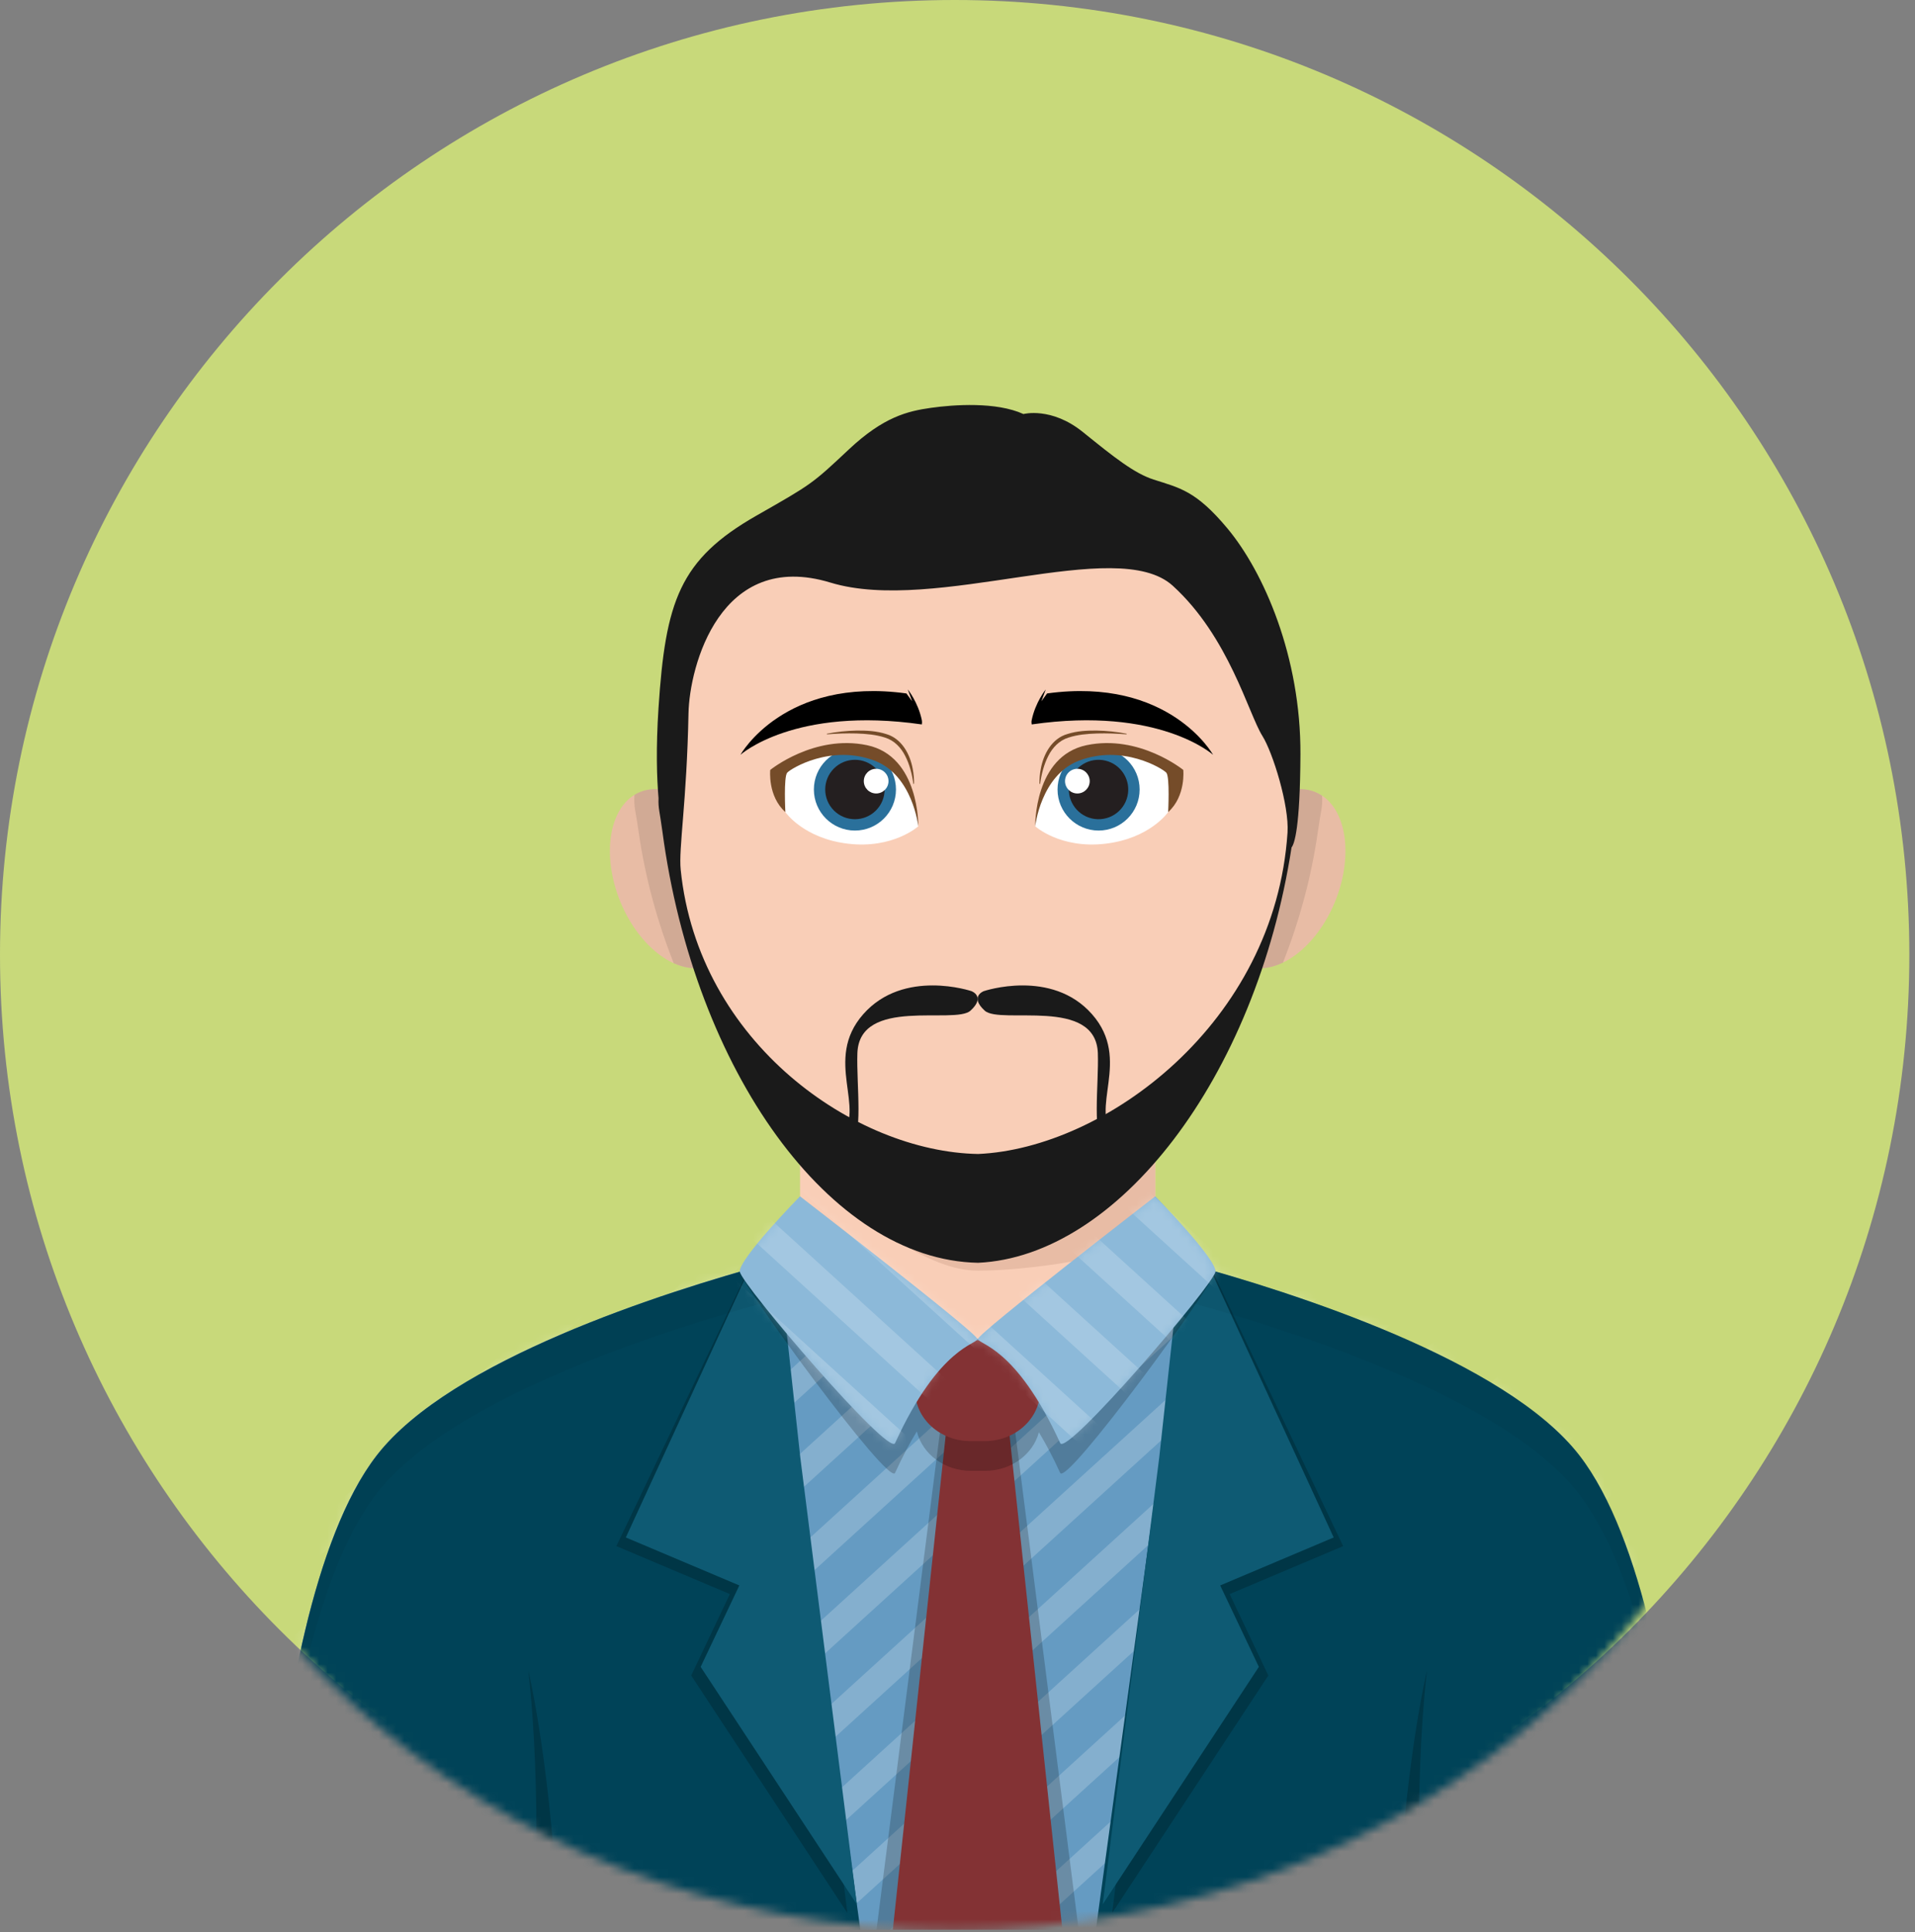 <svg xmlns="http://www.w3.org/2000/svg" width="225" height="227" viewBox="0 0 225 227" fill="none"><rect x="0" y="0" width="225" height="227" fill="#808080" stroke="none"/><g clip-path="url(#clip0_4_1376)"><path d="M112.167 224.334C174.115 224.334 224.334 174.115 224.334 112.167C224.334 50.219 174.115 0 112.167 0C50.219 0 0 50.219 0 112.167C0 174.115 50.219 224.334 112.167 224.334Z" fill="#C8D97A"></path><mask id="mask0_4_1376" style="mask-type:luminance" maskUnits="userSpaceOnUse" x="12" y="44" width="200" height="183"><path d="M112 226.711C167.228 226.711 212 185.968 212 135.711C212 85.453 167.228 44.711 112 44.711C56.772 44.711 12 85.453 12 135.711C12 185.968 56.772 226.711 112 226.711Z" fill="white"></path></mask><g mask="url(#mask0_4_1376)"><path d="M132.031 146.582C132.031 146.582 173.717 155.811 185.467 170.977C197.214 186.145 198.594 227.716 198.594 227.716H114.867H31.14C31.14 227.716 32.522 186.145 44.269 170.977C56.017 155.811 97.704 146.582 97.704 146.582H132.031Z" fill="#659BC2"></path><g opacity="0.2"><mask id="mask1_4_1376" style="mask-type:luminance" maskUnits="userSpaceOnUse" x="31" y="146" width="168" height="82"><path d="M132.031 146.582C132.031 146.582 173.717 155.811 185.467 170.977C197.214 186.145 198.594 227.716 198.594 227.716H114.867H31.14C31.14 227.716 32.522 186.145 44.269 170.977C56.017 155.811 97.704 146.582 97.704 146.582H132.031Z" fill="white"></path></mask><g mask="url(#mask1_4_1376)"><path d="M134.916 89.925L19.284 195.15L21.639 197.293L137.271 92.068L134.916 89.925Z" fill="white"></path><path d="M140.906 95.383L25.274 200.608L27.63 202.751L143.261 97.526L140.906 95.383Z" fill="white"></path><path d="M146.899 100.839L31.267 206.064L33.622 208.207L149.254 102.982L146.899 100.839Z" fill="white"></path><path d="M152.904 106.296L37.273 211.52L39.627 213.663L155.258 108.438L152.904 106.296Z" fill="white"></path><path d="M158.894 111.754L43.264 216.978L45.619 219.121L161.25 113.897L158.894 111.754Z" fill="white"></path><path d="M164.901 117.206L49.27 222.43L51.626 224.573L167.256 119.349L164.901 117.206Z" fill="white"></path><path d="M170.891 122.667L55.26 227.891L57.615 230.034L173.246 124.81L170.891 122.667Z" fill="white"></path><path d="M176.883 128.124L61.252 233.348L63.607 235.491L179.238 130.267L176.883 128.124Z" fill="white"></path><path d="M182.889 133.58L67.258 238.804L69.613 240.947L185.244 135.723L182.889 133.58Z" fill="white"></path><path d="M188.879 139.037L73.249 244.261L75.604 246.404L191.234 141.18L188.879 139.037Z" fill="white"></path><path d="M194.886 144.493L79.255 249.717L81.61 251.86L197.241 146.636L194.886 144.493Z" fill="white"></path><path d="M200.876 149.953L85.246 255.177L87.601 257.32L203.231 152.096L200.876 149.953Z" fill="white"></path><path d="M206.868 155.407L91.237 260.631L93.592 262.774L209.223 157.55L206.868 155.407Z" fill="white"></path><path d="M212.873 160.864L97.243 266.088L99.598 268.231L215.229 163.007L212.873 160.864Z" fill="white"></path><path d="M218.865 166.322L103.234 271.546L105.588 273.689L221.219 168.465L218.865 166.322Z" fill="white"></path><path d="M224.871 171.778L109.241 277.001L111.596 279.144L227.226 173.921L224.871 171.778Z" fill="white"></path><path d="M230.861 177.234L115.231 282.457L117.586 284.6L233.216 179.377L230.861 177.234Z" fill="white"></path></g></g><path d="M76.098 227.716H101.22L90.404 148.426C77.911 151.828 52.943 159.786 44.272 170.977C36.751 180.687 33.479 201.218 32.098 214.738C43.475 218.156 61.273 223.382 76.098 227.716Z" fill="#004358"></path><path opacity="0.2" d="M99.562 224.75L92.915 172.208L90.529 150.316L87.74 149.556L72.421 181.645L85.755 187.28L81.213 196.847L99.562 224.75Z" fill="black"></path><path d="M100.674 223.732L94.025 171.192L91.641 149.3H87.951L73.531 180.629L86.867 186.264L82.323 195.832L100.674 223.732Z" fill="#0E5A73"></path><path d="M153.742 227.716H128.62L139.436 148.426C151.93 151.828 176.9 159.786 185.568 170.977C193.09 180.687 196.361 201.218 197.742 214.738C186.364 218.156 168.567 223.382 153.742 227.716Z" fill="#004358"></path><path opacity="0.2" d="M130.669 224.75L137.319 172.209L139.705 150.316L142.66 149.747L157.812 181.646L144.476 187.281L149.019 196.847L130.669 224.75Z" fill="black"></path><path d="M129.561 223.732L136.207 171.192L138.593 149.3H142.281L156.7 180.629L143.366 186.264L147.908 195.832L129.561 223.732Z" fill="#0E5A73"></path><path opacity="0.05" d="M44.269 175.443C56.017 160.275 97.704 151.047 97.704 151.047H132.031C132.031 151.047 173.717 160.275 185.467 175.443C194.86 187.571 197.624 216.575 198.355 227.716H198.594C198.594 227.716 197.214 186.145 185.467 170.977C173.717 155.811 132.031 146.582 132.031 146.582H97.704C97.704 146.582 56.017 155.811 44.269 170.977C32.523 186.145 31.14 227.716 31.14 227.716H31.38C32.11 216.575 34.876 187.571 44.269 175.443Z" fill="black"></path><path opacity="0.2" d="M126.861 227.718H102.857L110.506 167.713H119.216L126.861 227.718Z" fill="black"></path><path d="M124.932 227.718H104.794L111.21 167.713H118.519L124.932 227.718Z" fill="#833234"></path><path opacity="0.2" d="M135.734 146.582C135.734 146.582 114.943 159.01 114.909 159.701C114.906 159.755 114.934 159.806 114.986 159.859H114.742C114.793 159.805 114.822 159.754 114.819 159.701C114.786 159.01 93.994 146.582 93.994 146.582C93.994 146.582 86.764 147.93 86.924 149.403C87.083 150.873 104.429 174.639 105.163 173.041C106.046 171.112 106.903 169.508 107.722 168.168C108.373 170.819 110.968 172.8 114.077 172.8H115.736C118.807 172.8 121.374 170.865 122.063 168.268C122.863 169.589 123.702 171.158 124.563 173.041C125.296 174.639 142.64 150.873 142.801 149.403C142.963 147.93 135.734 146.582 135.734 146.582Z" fill="black"></path><path d="M122.21 163.379C122.21 166.656 119.293 169.309 115.694 169.309H114.035C110.436 169.309 107.519 166.656 107.519 163.379C107.519 160.106 110.435 157.451 114.035 157.451H115.694C119.293 157.451 122.21 160.106 122.21 163.379Z" fill="#833234"></path><path d="M135.742 149.27C135.742 159.27 126.345 157.292 114.818 157.292C103.293 157.292 94.002 159.27 94.002 149.27V124.259C94.002 114.257 103.347 106.153 114.873 106.153C126.401 106.153 135.742 114.257 135.742 124.259V149.27Z" fill="#F9CEB7"></path><path d="M114.872 149.285C119.307 149.285 128.881 148.349 135.74 145.534C135.74 145.521 135.741 146.802 135.741 146.785V124.259C135.741 114.257 126.4 106.153 114.872 106.153C103.347 106.153 94.001 114.257 94.001 124.259V136.032C101.176 143.504 109.05 149.285 114.872 149.285Z" fill="#E8BCA5"></path><path d="M75.994 92.809C72.064 93.626 70.547 99.153 72.521 104.963C74.428 110.567 78.909 114.389 82.605 113.669C86.319 112.949 88.029 107.886 86.353 102.186C84.616 96.274 79.942 91.988 75.994 92.809Z" fill="#E8BCA5"></path><path opacity="0.1" d="M75.988 92.809C75.462 92.918 74.982 93.118 74.545 93.386C74.456 94.872 74.657 95.052 75.021 97.629C75.783 103.048 77.227 108.265 79.152 113.157C80.312 113.684 81.49 113.885 82.599 113.669C86.313 112.949 88.023 107.886 86.347 102.186C84.611 96.274 79.936 91.988 75.988 92.809Z" fill="black"></path><path d="M153.746 92.809C149.796 91.987 145.121 96.273 143.386 102.187C141.709 107.887 143.421 112.95 147.133 113.67C150.832 114.389 155.313 110.568 157.219 104.964C159.193 99.154 157.677 93.626 153.746 92.809Z" fill="#E8BCA5"></path><path opacity="0.1" d="M155.333 93.485C154.856 93.168 154.333 92.931 153.746 92.81C149.796 91.987 145.121 96.274 143.386 102.188C141.709 107.888 143.421 112.951 147.133 113.671C148.296 113.898 149.536 113.673 150.748 113.088C152.659 108.213 154.092 103.024 154.85 97.63C155.206 95.107 155.407 94.885 155.333 93.485Z" fill="black"></path><path d="M114.932 56.698C135.792 56.698 149.09 63.219 152.157 92.342C152.485 95.444 152.299 94.8 151.863 97.89C148.139 124.33 126.953 145.534 114.932 145.534C102.911 145.534 81.727 124.331 78.005 97.89C77.566 94.8 77.382 95.444 77.708 92.342C80.774 63.219 94.073 56.698 114.932 56.698Z" fill="#F9CEB7"></path><path d="M114.136 116.442C114.136 116.442 106.179 113.754 101.425 119.154C96.671 124.552 101.912 130.319 98.718 133.614L99.859 134.498C101.504 133.829 100.609 127.47 100.737 123.741C100.966 117.067 112.197 120.404 114.025 118.736C115.854 117.069 114.136 116.442 114.136 116.442Z" fill="#1A1A1A"></path><path d="M128.304 119.154C123.55 113.754 115.593 116.442 115.593 116.442C115.593 116.442 113.876 117.069 115.701 118.738C117.53 120.406 128.761 117.068 128.991 123.743C129.118 127.471 128.224 133.83 129.868 134.499L131.01 133.616C127.816 130.319 133.058 124.552 128.304 119.154Z" fill="#1A1A1A"></path><path d="M152.793 88.618C152.842 77.171 148.495 67.206 144.2 62.063C140.493 57.626 138.596 57.329 135.534 56.338C133.284 55.611 130.954 53.772 127.24 50.766C123.527 47.764 120.247 48.644 120.247 48.644C117.063 47.187 112.071 47.534 109.38 47.916C106.654 48.301 103.822 48.965 99.74 52.795C95.414 56.854 95.414 56.854 88.908 60.561C79.813 65.742 78.191 70.661 77.369 83.196C77.061 87.912 77.168 91.384 77.373 93.769C77.327 95.003 77.51 95.306 77.828 97.684C81.569 125.804 97.544 148.049 114.927 148.358C131.298 147.594 147.537 126.763 151.75 99.557C152.078 99.158 152.754 97.283 152.793 88.618ZM114.928 135.575C100.527 135.332 82.046 122.571 79.977 102.175C79.72 99.643 80.693 94.215 80.894 83.82C81.001 78.288 84.613 64.501 97.574 68.446C109.933 72.208 131.189 62.809 137.791 68.816C144.394 74.824 146.676 83.841 148.327 86.468C149.543 88.408 151.484 94.634 151.276 97.813C149.802 120.231 129.811 134.921 114.928 135.575Z" fill="#1A1A1A"></path><path d="M93.995 140.547C93.995 140.547 86.766 147.931 86.925 149.405C87.084 150.874 104.43 171.148 105.164 169.547C110.429 158.045 114.854 157.981 114.82 157.293C114.785 156.602 93.995 140.547 93.995 140.547Z" fill="#8CB9D9"></path><path d="M135.74 140.547C135.74 140.547 114.949 156.602 114.915 157.293C114.881 157.982 119.305 158.045 124.572 169.547C125.305 171.148 142.648 150.874 142.809 149.405C142.969 147.931 135.74 140.547 135.74 140.547Z" fill="#8CB9D9"></path><g opacity="0.2"><mask id="mask2_4_1376" style="mask-type:luminance" maskUnits="userSpaceOnUse" x="86" y="140" width="57" height="30"><path d="M135.734 140.547C135.734 140.547 117.154 154.893 115.101 157.038H114.626C112.573 154.893 93.994 140.547 93.994 140.547C93.994 140.547 86.764 147.931 86.924 149.405C87.083 150.874 104.429 171.148 105.163 169.547C109.589 159.881 113.419 158.293 114.508 157.626H115.217C116.307 158.293 120.139 159.88 124.565 169.547C125.297 171.148 142.641 150.874 142.802 149.405C142.963 147.931 135.734 140.547 135.734 140.547Z" fill="white"></path></mask><g mask="url(#mask2_4_1376)"><path d="M12.993 160.002L10.639 162.144L126.272 267.37L128.626 265.227L12.993 160.002Z" fill="white"></path><path d="M18.984 154.545L16.629 156.687L132.263 261.913L134.617 259.771L18.984 154.545Z" fill="white"></path><path d="M24.991 149.086L22.636 151.229L138.268 256.454L140.623 254.311L24.991 149.086Z" fill="white"></path><path d="M30.982 143.63L28.627 145.773L144.259 250.999L146.614 248.855L30.982 143.63Z" fill="white"></path><path d="M36.988 138.171L34.633 140.314L150.265 245.539L152.62 243.396L36.988 138.171Z" fill="white"></path><path d="M42.978 132.715L40.623 134.858L156.256 240.084L158.611 237.941L42.978 132.715Z" fill="white"></path><path d="M48.984 127.259L46.629 129.402L162.261 234.627L164.616 232.484L48.984 127.259Z" fill="white"></path><path d="M54.975 121.8L52.62 123.943L168.253 229.169L170.608 227.026L54.975 121.8Z" fill="white"></path><path d="M60.966 116.345L58.611 118.488L174.244 223.713L176.599 221.57L60.966 116.345Z" fill="white"></path><path d="M66.972 110.887L64.616 113.031L180.247 218.256L182.603 216.112L66.972 110.887Z" fill="white"></path><path d="M72.963 105.431L70.607 107.575L186.24 212.801L188.596 210.657L72.963 105.431Z" fill="white"></path><path d="M78.968 99.973L76.613 102.116L192.246 207.342L194.601 205.199L78.968 99.973Z" fill="white"></path><path d="M84.96 94.516L82.605 96.659L198.237 201.885L200.592 199.742L84.96 94.516Z" fill="white"></path><path d="M90.95 89.059L88.595 91.202L204.227 196.428L206.582 194.285L90.95 89.059Z" fill="white"></path><path d="M96.957 83.6L94.602 85.743L210.234 190.968L212.589 188.825L96.957 83.6Z" fill="white"></path><path d="M102.949 78.142L100.593 80.286L216.225 185.511L218.581 183.367L102.949 78.142Z" fill="white"></path><path d="M108.953 72.686L106.597 74.83L222.23 180.056L224.586 177.912L108.953 72.686Z" fill="white"></path></g></g><path opacity="0.2" d="M62.734 227.716L65.651 227.718C64.9 208.012 62.074 196.257 62.074 196.257C63.724 210.897 62.734 227.716 62.734 227.716Z" fill="black"></path><path opacity="0.2" d="M167.659 196.258C167.659 196.258 164.833 208.013 164.081 227.719L166.999 227.717C166.999 227.717 166.009 210.897 167.659 196.258Z" fill="black"></path></g><path d="M91.6 92.235L92.275 95.409C92.275 95.409 94.4 98.517 99.678 99.127C104.956 99.738 107.892 97.079 107.892 97.079C107.892 97.079 107.756 88.321 99.319 88.213C90.882 88.106 91.6 92.235 91.6 92.235Z" fill="white"></path><path d="M100.448 97.577C103.112 97.577 105.27 95.418 105.27 92.755C105.27 90.092 103.112 87.933 100.448 87.933C97.785 87.933 95.626 90.092 95.626 92.755C95.626 95.418 97.785 97.577 100.448 97.577Z" fill="#2A709B"></path><path d="M102.915 95.223C104.278 93.86 104.278 91.65 102.915 90.287C101.552 88.924 99.343 88.924 97.98 90.287C96.617 91.65 96.617 93.86 97.98 95.223C99.343 96.586 101.552 96.586 102.915 95.223Z" fill="#241F20"></path><path d="M102.943 93.222C103.744 93.222 104.393 92.572 104.393 91.771C104.393 90.97 103.744 90.321 102.943 90.321C102.142 90.321 101.492 90.97 101.492 91.771C101.492 92.572 102.142 93.222 102.943 93.222Z" fill="white"></path><path d="M107.893 97.079C107.893 97.079 108.054 88.84 101.861 87.547C95.668 86.254 90.498 90.455 90.498 90.455C90.498 90.455 90.175 93.525 92.275 95.41C92.275 95.41 92.06 91.263 92.491 90.778C92.922 90.294 97.642 87.399 102.777 89.378C107.247 91.101 107.893 97.079 107.893 97.079Z" fill="#754C29"></path><path d="M97.177 86.198C98.316 85.978 99.473 85.855 100.637 85.83C101.81 85.815 102.996 85.875 104.127 86.241C105.929 86.759 106.927 88.593 107.238 90.326C107.348 90.901 107.408 91.484 107.391 92.068C107.39 92.089 107.373 92.105 107.352 92.105C107.333 92.104 107.318 92.089 107.316 92.07C107.157 90.934 106.868 89.81 106.357 88.812C105.856 87.82 105.067 86.99 103.988 86.656C102.929 86.31 101.777 86.209 100.636 86.172C99.491 86.142 98.338 86.179 97.189 86.272C97.168 86.274 97.149 86.258 97.148 86.237C97.146 86.219 97.159 86.202 97.177 86.198Z" fill="#754C29"></path><path d="M108.308 85.109C93.34 82.952 87 88.675 87 88.675C87 88.675 92.121 79.488 106.499 81.47L107.173 82.389L106.658 81C106.658 81 107.874 82.501 108.309 84.609C108.343 84.773 108.34 84.944 108.308 85.109Z" fill="black"></path><path d="M137.925 92.235L137.25 95.409C137.25 95.409 135.125 98.517 129.847 99.127C124.57 99.738 121.633 97.079 121.633 97.079C121.633 97.079 121.77 88.321 130.206 88.213C138.643 88.106 137.925 92.235 137.925 92.235Z" fill="white"></path><path d="M129.077 97.577C131.74 97.577 133.899 95.418 133.899 92.755C133.899 90.092 131.74 87.933 129.077 87.933C126.414 87.933 124.255 90.092 124.255 92.755C124.255 95.418 126.414 97.577 129.077 97.577Z" fill="#2A709B"></path><path d="M132.469 93.554C132.91 91.678 131.747 89.799 129.871 89.358C127.995 88.917 126.116 90.08 125.675 91.957C125.234 93.833 126.397 95.711 128.273 96.153C130.149 96.594 132.028 95.43 132.469 93.554Z" fill="#241F20"></path><path d="M128.034 91.771C128.034 92.572 127.384 93.222 126.583 93.222C125.782 93.222 125.133 92.572 125.133 91.771C125.133 90.97 125.782 90.321 126.583 90.321C127.384 90.321 128.034 90.97 128.034 91.771Z" fill="white"></path><path d="M121.632 97.079C121.632 97.079 121.471 88.84 127.664 87.547C133.857 86.254 139.027 90.455 139.027 90.455C139.027 90.455 139.351 93.525 137.25 95.41C137.25 95.41 137.465 91.263 137.034 90.778C136.604 90.294 131.883 87.399 126.748 89.378C122.279 91.102 121.632 97.079 121.632 97.079Z" fill="#754C29"></path><path d="M132.348 86.198C131.209 85.978 130.052 85.855 128.888 85.83C127.714 85.815 126.529 85.875 125.398 86.241C123.596 86.759 122.598 88.593 122.287 90.326C122.177 90.901 122.117 91.484 122.134 92.068C122.135 92.089 122.152 92.105 122.173 92.105C122.192 92.104 122.207 92.089 122.209 92.07C122.368 90.934 122.657 89.81 123.168 88.812C123.669 87.82 124.458 86.99 125.537 86.656C126.596 86.31 127.748 86.209 128.889 86.172C130.034 86.142 131.187 86.179 132.336 86.272C132.357 86.274 132.376 86.258 132.377 86.237C132.379 86.219 132.366 86.202 132.348 86.198Z" fill="#754C29"></path><path d="M121.217 85.109C136.185 82.952 142.525 88.675 142.525 88.675C142.525 88.675 137.404 79.488 123.026 81.47L122.352 82.389L122.866 81C122.866 81 121.651 82.501 121.216 84.609C121.182 84.773 121.185 84.944 121.217 85.109Z" fill="black"></path></g><defs><clipPath id="clip0_4_1376"><rect width="224.334" height="226.711" fill="white"></rect></clipPath></defs></svg>